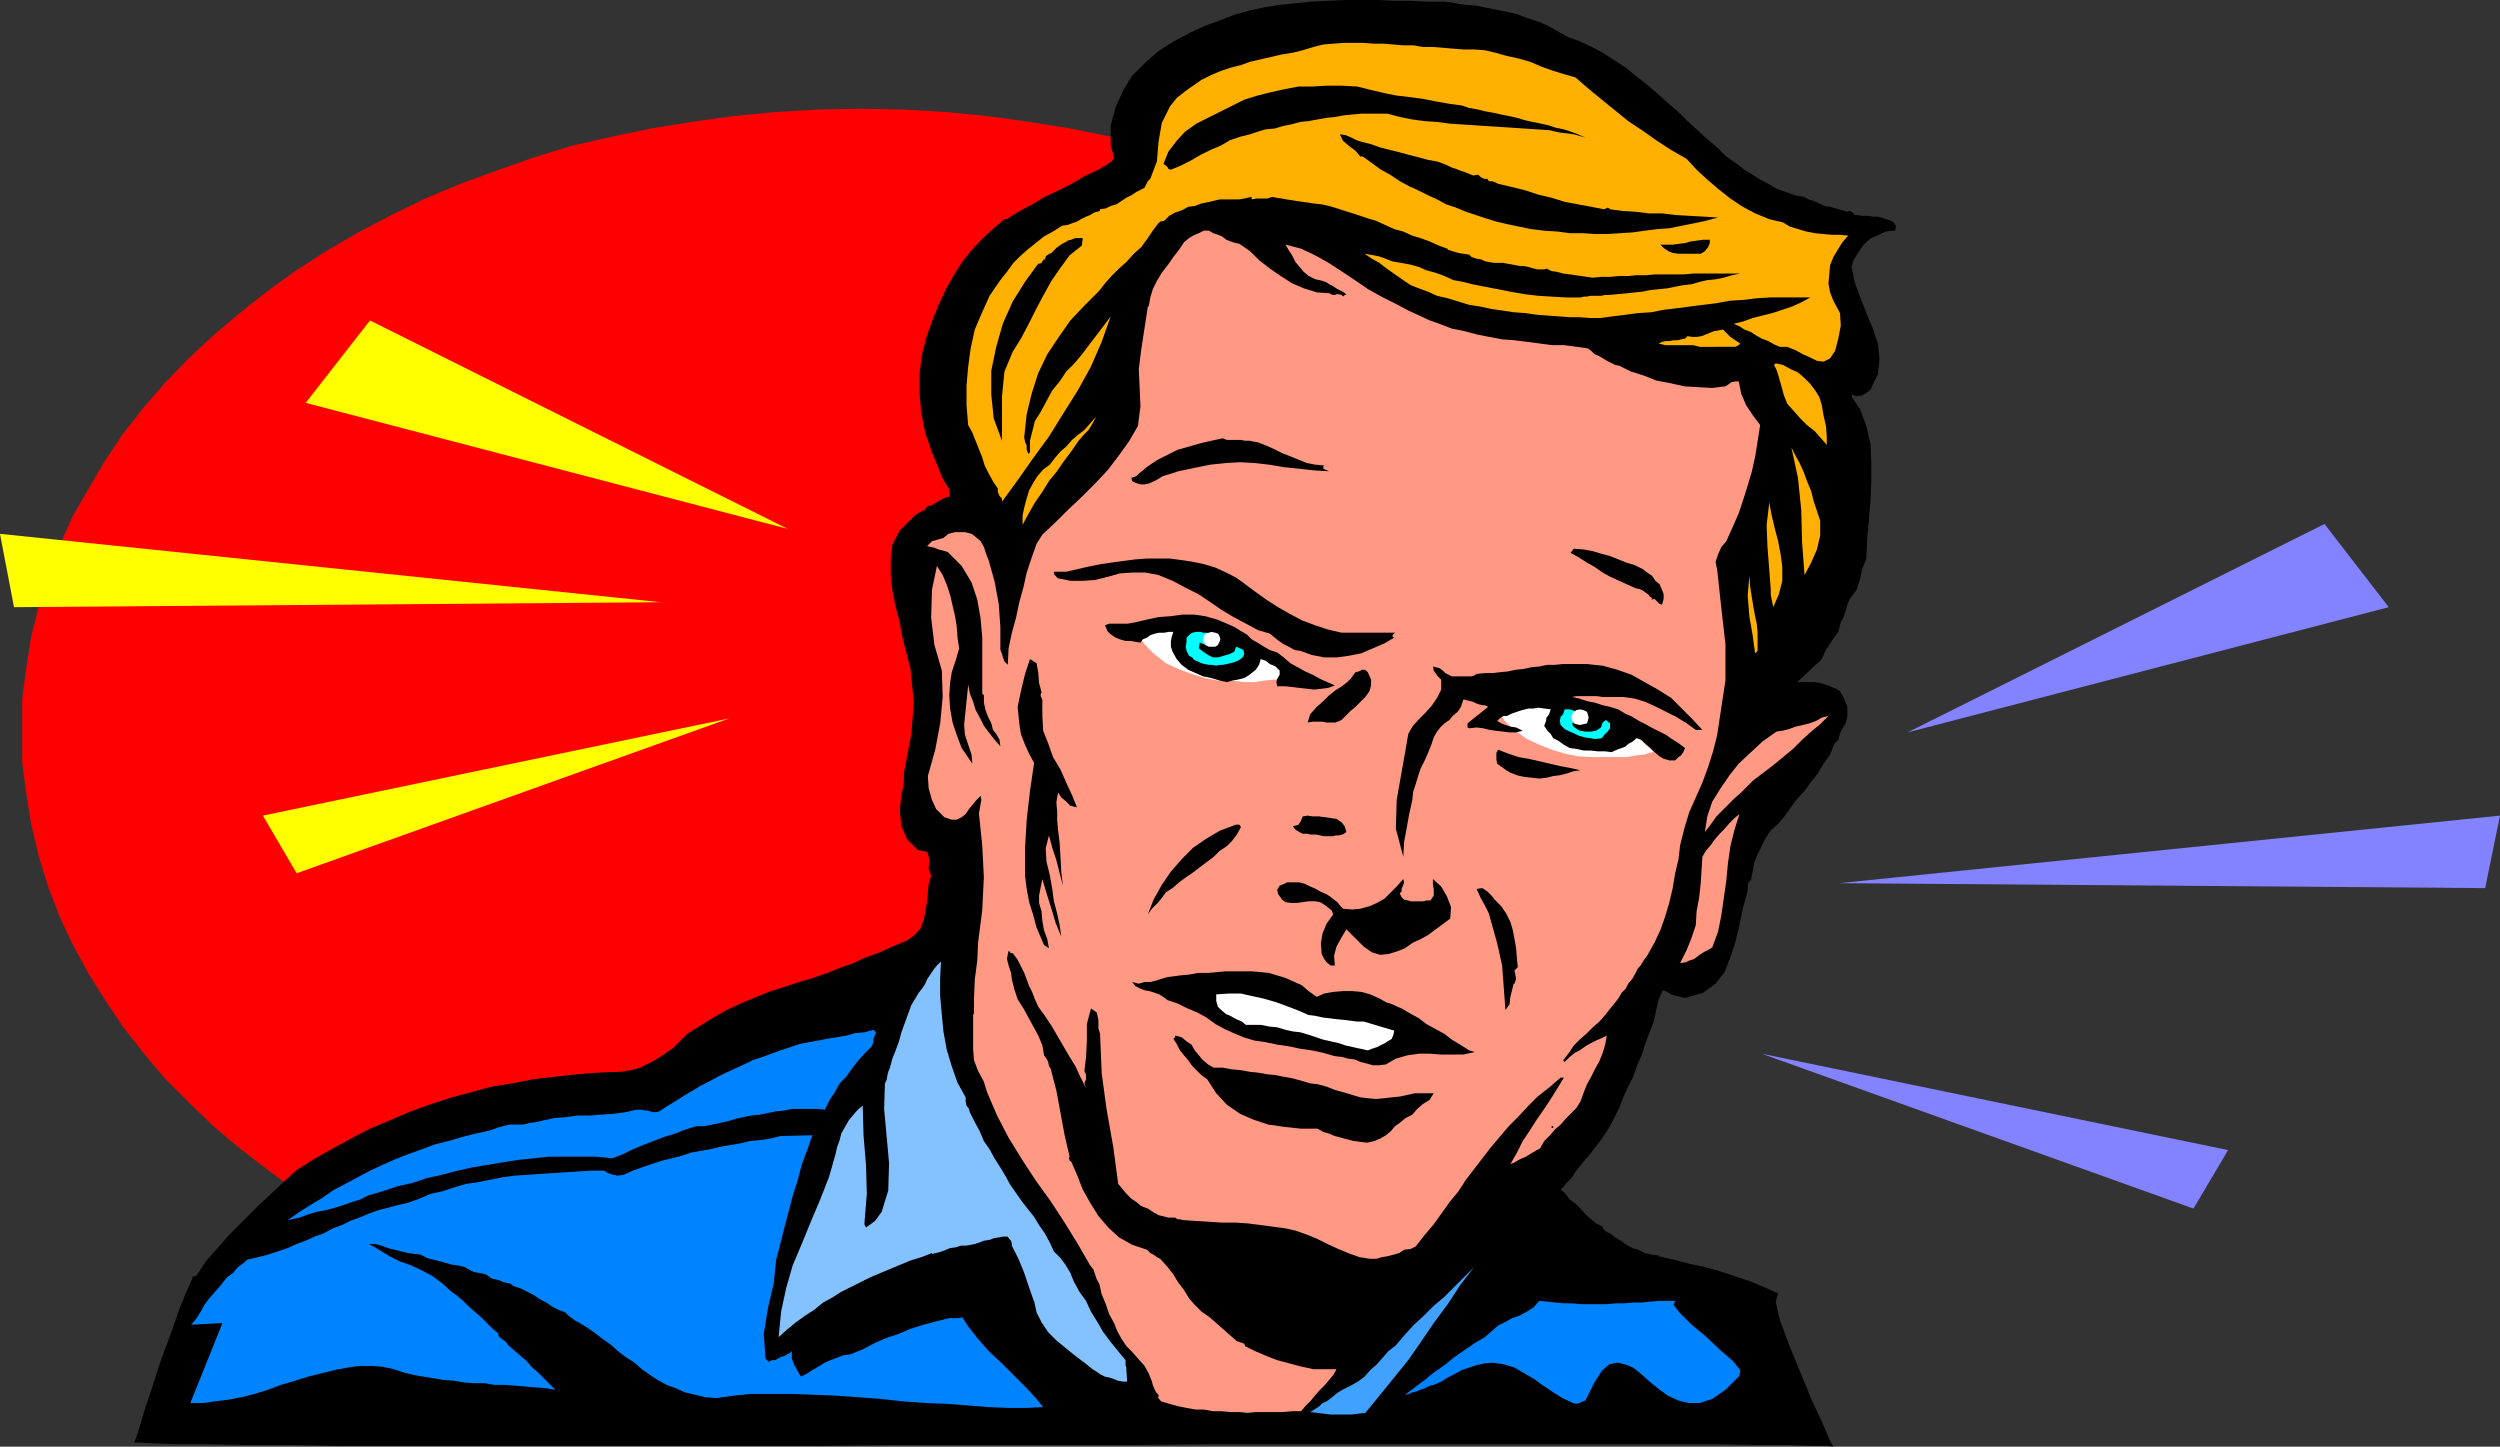 <?xml version="1.0" encoding="UTF-8" standalone="no"?>
<svg
   version="1.0"
   width="129.724mm"
   height="75.067mm"
   id="svg49"
   sodipodi:docname="Determined.wmf"
   xmlns:inkscape="http://www.inkscape.org/namespaces/inkscape"
   xmlns:sodipodi="http://sodipodi.sourceforge.net/DTD/sodipodi-0.dtd"
   xmlns="http://www.w3.org/2000/svg"
   xmlns:svg="http://www.w3.org/2000/svg">
  <rect width="100%" height="100%" fill="#333333" stroke="none"/>
  <sodipodi:namedview
     id="namedview49"
     pagecolor="#ffffff"
     bordercolor="#000000"
     borderopacity="0.25"
     inkscape:showpageshadow="2"
     inkscape:pageopacity="0.0"
     inkscape:pagecheckerboard="0"
     inkscape:deskcolor="#d1d1d1"
     inkscape:document-units="mm" />
  <defs
     id="defs1">
    <pattern
       id="WMFhbasepattern"
       patternUnits="userSpaceOnUse"
       width="6"
       height="6"
       x="0"
       y="0" />
  </defs>
  <path
     style="fill:#ff0000;fill-opacity:1;fill-rule:evenodd;stroke:none"
     d="m 168.71,265.139 8.565,-0.162 8.242,-0.323 8.242,-0.969 8.08,-0.969 8.08,-1.293 7.918,-1.616 7.595,-1.939 7.272,-2.262 7.434,-2.424 6.787,-2.747 6.949,-2.908 6.626,-3.231 6.464,-3.393 6.302,-3.555 5.979,-3.716 5.656,-4.201 5.494,-4.201 5.171,-4.362 4.848,-4.686 4.525,-4.686 4.202,-5.009 4.04,-5.17 3.717,-5.332 3.232,-5.17 2.909,-5.655 2.586,-5.493 2.262,-5.978 1.778,-5.817 1.454,-6.14 1.131,-5.978 0.646,-6.14 0.162,-6.301 -0.162,-6.301 -0.646,-6.14 -1.131,-6.14 -1.454,-5.817 -1.778,-6.14 -2.262,-5.655 -2.586,-5.817 -2.909,-5.332 -3.232,-5.493 -3.717,-5.332 -4.04,-5.17 -4.202,-4.847 -4.525,-4.847 -4.848,-4.524 -5.171,-4.362 -5.494,-4.362 -5.656,-4.039 -5.979,-3.878 -6.302,-3.555 -6.464,-3.393 -6.626,-3.231 -6.949,-2.908 -6.787,-2.585 -7.434,-2.585 -7.272,-2.262 -7.595,-1.777 -7.918,-1.616 -8.08,-1.293 -8.08,-1.131 -8.242,-0.808 -8.242,-0.485 -8.565,-0.162 -8.242,0.162 -8.403,0.485 -8.403,0.808 -8.08,1.131 -7.918,1.293 -7.757,1.616 -7.757,1.777 -7.434,2.262 -7.272,2.585 -7.11,2.585 -6.949,2.908 -6.626,3.231 -6.464,3.393 -6.141,3.555 -5.979,3.878 -5.656,4.039 -5.494,4.362 -5.171,4.362 -4.848,4.524 -4.686,4.847 -4.202,4.847 -4.04,5.17 -3.555,5.332 -3.232,5.493 -3.07,5.332 -2.586,5.817 -2.262,5.655 -1.778,6.14 -1.454,5.817 -0.97,6.14 -0.808,6.14 v 6.301 6.301 l 0.808,6.14 0.97,5.978 1.454,6.14 1.778,5.817 2.262,5.978 2.586,5.493 3.07,5.655 3.232,5.17 3.555,5.332 4.04,5.17 4.202,5.009 4.686,4.686 4.848,4.686 5.171,4.362 5.494,4.201 5.656,4.201 5.979,3.716 6.141,3.555 6.464,3.393 6.626,3.231 6.949,2.908 7.11,2.747 7.272,2.424 7.434,2.262 7.757,1.939 7.757,1.616 7.918,1.293 8.08,0.969 8.403,0.969 8.403,0.323 z"
     id="path1" />
  <path
     style="fill:#000000;fill-opacity:1;fill-rule:evenodd;stroke:none"
     d="m 369.094,45.725 -0.97,0.485 -1.131,0.485 -0.808,0.646 -0.808,0.808 -0.646,0.969 -0.646,0.969 -0.646,1.131 -0.323,1.131 0.646,3.07 1.131,3.07 1.131,2.908 1.293,3.07 0.97,2.908 0.323,2.908 -0.323,3.07 -1.454,3.07 -0.808,0.646 -0.808,0.485 -1.131,0.162 -0.97,-0.323 0.162,0.646 0.485,0.646 0.485,0.808 0.485,0.646 1.293,3.393 0.808,3.555 0.162,3.716 v 3.555 l -0.162,3.878 -0.323,3.878 -0.323,3.716 -0.162,3.716 -0.808,2.1 -0.485,2.1 -0.646,1.939 -1.293,1.777 -0.485,1.131 -0.323,1.131 -0.323,1.131 -0.646,1.131 -0.485,1.939 -1.293,1.777 -1.131,1.777 -0.97,1.939 -4.686,4.362 h 1.293 1.131 0.97 l 1.131,0.162 0.97,0.323 0.97,0.323 1.131,0.485 0.808,0.485 0.808,1.454 0.646,1.616 v 1.777 l -0.323,1.454 -0.646,0.969 -0.485,0.969 -0.323,1.293 -0.808,0.808 -0.808,2.1 -1.293,1.777 -1.131,1.939 -1.293,1.616 -1.293,1.777 -1.616,1.777 -1.293,1.777 -1.293,1.777 -1.131,1.293 -1.293,1.131 -0.97,1.454 -0.808,1.616 -0.808,1.616 -0.646,1.616 -0.323,1.777 -0.323,1.616 -0.485,0.485 -0.162,0.808 v 0.808 l -0.162,0.646 -0.808,2.908 -0.646,3.231 -0.808,3.393 -0.97,2.908 -1.131,2.908 -1.778,2.262 -2.424,1.777 -3.232,0.969 h -0.646 l -0.646,-0.162 -0.646,-0.162 -0.646,-0.162 -0.485,-0.162 -0.485,-0.323 -0.646,-0.323 -0.485,-0.162 -0.808,1.777 -0.485,2.1 -0.485,2.262 -0.808,2.1 -0.808,2.1 -0.646,2.1 -0.97,2.262 -0.808,2.262 -0.97,1.939 -0.97,2.1 -0.808,2.1 -0.97,1.939 -0.808,1.616 -0.97,1.454 -0.97,1.454 -1.131,1.454 -1.131,1.454 -1.131,1.293 -1.293,1.616 -0.97,1.454 -0.323,0.323 -0.646,0.646 -0.485,0.646 -0.646,0.646 0.97,0.808 0.808,1.131 1.131,0.808 0.97,0.969 0.97,1.131 1.131,0.969 0.97,0.808 1.293,0.646 0.162,0.485 0.323,0.323 0.485,0.323 0.485,0.162 0.97,0.808 1.131,0.646 1.131,0.808 1.131,0.646 1.131,0.323 1.293,0.646 1.454,0.323 1.293,0.162 v 0.162 l 2.909,0.646 3.07,0.808 3.07,0.646 2.909,0.808 2.909,0.969 2.909,0.969 2.747,1.131 2.909,1.293 -0.485,1.616 0.808,3.555 1.778,4.847 2.262,5.493 2.262,5.493 2.101,4.524 1.454,3.393 0.646,1.131 -1.293,-0.162 h -2.909 l -4.848,-0.162 h -6.302 l -7.595,-0.162 h -9.211 -10.019 -11.312 -12.282 -13.09 -13.736 -14.382 -14.706 l -15.19,0.162 H 207.333 191.657 176.305 l -15.514,0.162 H 145.601 131.057 116.675 102.939 90.011 77.891 66.741 l -9.858,-0.162 h -8.888 l -7.595,-0.162 h -5.979 l -4.363,-0.162 -2.909,-0.162 H 26.341 l 0.808,-2.262 1.131,-3.878 1.616,-4.847 1.778,-5.493 1.939,-5.17 1.616,-4.686 1.616,-3.878 0.97,-2.1 -0.162,-0.162 0.808,-0.162 1.939,-2.908 2.424,-2.747 2.424,-2.747 2.586,-2.585 2.424,-2.424 2.747,-2.585 2.424,-2.262 2.586,-2.424 3.555,-2.262 3.717,-2.1 3.555,-1.939 3.717,-1.939 3.878,-1.616 3.717,-1.616 4.04,-1.454 3.878,-1.293 4.202,-1.131 4.202,-1.131 4.04,-0.646 4.04,-0.808 4.363,-0.485 4.202,-0.485 4.202,-0.323 4.525,-0.162 1.939,-0.323 1.778,-0.485 1.616,-0.808 1.778,-0.969 1.454,-0.969 1.616,-1.131 1.293,-1.293 1.454,-1.454 2.586,-1.616 2.586,-1.616 2.586,-1.454 2.747,-1.293 2.747,-1.131 2.747,-1.131 3.07,-0.969 2.909,-0.969 2.747,-0.808 2.747,-0.969 2.424,-0.969 2.747,-0.969 2.424,-1.131 2.747,-0.969 2.424,-1.131 2.747,-1.131 1.616,-1.131 1.131,-1.293 0.646,-1.616 0.323,-1.777 0.323,-1.777 0.162,-1.777 0.162,-1.777 0.485,-1.616 -0.485,-1.454 0.162,-1.777 -0.485,-1.454 -1.778,-0.323 -2.101,-2.1 -1.131,-2.585 -0.323,-3.07 0.323,-3.231 0.323,-1.293 0.162,-1.454 v -1.454 l 0.323,-1.616 1.131,-5.978 0.485,-6.14 -0.646,-6.624 -1.616,-6.301 -0.485,-2.747 -0.808,-3.07 -0.646,-3.231 -0.323,-3.07 v -3.07 l 0.323,-2.908 1.454,-2.747 2.101,-2.1 0.97,-0.969 0.808,-0.485 0.97,-0.485 0.646,-0.808 h 0.646 l 0.485,-0.323 0.485,-0.323 0.646,-0.323 0.485,-0.323 0.485,-0.162 0.646,-0.323 h 0.485 l -0.162,-1.454 -0.808,-1.293 -0.646,-1.131 -0.485,-1.293 -1.454,-3.555 -1.293,-3.716 -0.808,-4.039 -0.323,-3.716 v -4.039 l 0.485,-3.716 0.97,-3.716 1.293,-3.555 1.131,-2.747 1.293,-2.747 1.454,-2.585 1.616,-2.585 1.778,-2.262 2.101,-2.262 2.262,-2.1 2.262,-1.939 h 0.485 l 2.262,-1.454 2.747,-1.454 2.424,-1.454 2.747,-1.293 2.586,-1.293 2.424,-1.454 2.747,-1.293 2.424,-1.454 0.646,-0.808 -0.162,-0.808 -0.323,-0.969 -0.162,-0.808 v -3.878 l 0.97,-3.555 1.454,-3.231 1.778,-2.908 2.424,-2.424 2.747,-2.424 3.07,-1.939 3.07,-1.616 2.747,-1.293 3.07,-1.131 2.909,-1.131 2.909,-0.808 2.909,-0.646 3.07,-0.485 3.232,-0.323 3.07,-0.323 3.232,-0.162 L 263.731,0 h 3.232 3.394 l 3.07,0.162 h 3.232 l 3.394,0.162 h 3.232 l 1.454,0.162 1.616,0.323 1.454,0.162 1.778,0.162 1.616,0.323 1.616,0.323 1.616,0.323 1.616,0.323 1.454,0.323 1.616,0.646 1.454,0.485 1.454,0.485 1.454,0.646 1.454,0.808 1.131,0.646 1.454,0.808 2.262,0.808 2.424,1.131 2.101,1.131 2.262,1.454 2.262,1.454 1.939,1.616 2.101,1.616 2.101,1.777 1.939,1.777 2.101,1.777 1.778,1.777 1.939,1.777 1.939,1.777 2.101,1.777 1.778,1.777 2.101,1.454 1.454,1.131 1.616,0.969 1.454,0.969 1.616,0.808 1.616,0.969 1.778,0.646 1.778,0.646 1.778,0.323 0.97,0.485 0.97,0.323 1.131,0.485 0.97,0.485 1.131,0.162 1.131,0.323 1.131,0.323 1.131,0.323 0.485,-0.162 0.485,0.323 0.485,0.485 h 0.485 l 0.97,0.162 h 1.131 l 0.97,0.162 h 0.97 l 1.131,0.323 0.97,0.323 0.808,0.323 0.646,0.808 -0.162,0.969 h -0.808 l -0.97,0.162 z"
     id="path2" />
  <path
     style="fill:#ffb000;fill-opacity:1;fill-rule:evenodd;stroke:none"
     d="m 359.56,58.974 1.293,2.424 0.162,2.424 -0.485,2.585 -0.646,2.424 -0.97,1.454 -1.293,0.646 -1.293,-0.162 -1.293,-0.646 -1.454,-0.646 -1.454,-0.808 -1.616,-0.646 h -1.454 l -1.131,-0.485 -1.131,-0.646 -1.293,-0.485 -1.131,-0.646 -0.97,-0.646 -1.293,-0.485 -0.97,-0.646 -1.131,-0.485 1.939,-0.485 1.778,-0.646 1.939,-0.485 1.939,-0.485 1.939,-0.646 1.939,-0.646 1.778,-0.808 1.778,-0.969 h -2.747 -2.586 -2.424 l -2.747,0.162 -2.586,0.323 -2.747,0.162 -2.586,0.485 -2.586,0.323 -2.586,0.323 -2.424,0.323 -2.747,0.323 -2.424,0.485 -2.586,0.162 -2.424,0.323 -2.586,0.323 -2.424,0.323 h -1.939 l -2.101,-0.162 h -1.939 l -2.101,-0.162 -2.262,-0.162 -2.101,-0.162 -2.262,-0.323 -2.262,-0.162 -2.101,-0.323 -2.262,-0.323 -2.262,-0.485 -2.101,-0.323 -2.101,-0.646 -2.101,-0.646 -2.101,-0.485 -1.778,-0.808 -1.778,-0.646 -1.616,-0.646 -1.454,-0.969 -1.616,-1.131 -1.616,-1.131 -1.454,-1.131 -1.454,-0.808 -1.454,-0.969 0.97,0.162 0.97,0.162 0.808,0.162 0.97,0.323 0.808,0.323 0.808,0.323 0.808,0.162 0.97,0.162 v 0 l 1.778,0.323 1.778,0.485 1.454,0.646 1.778,0.485 1.778,0.646 1.778,0.808 1.778,0.323 1.939,0.485 2.424,0.485 2.586,0.485 2.424,0.485 2.747,0.485 2.747,0.323 2.586,0.162 2.909,0.162 h 2.747 l 0.646,-0.162 h 0.646 l 0.646,-0.162 h 0.808 0.646 0.808 l 0.485,-0.162 h 0.808 l 1.778,-0.162 1.616,-0.162 1.616,-0.162 1.616,-0.162 1.616,-0.323 1.616,-0.162 1.616,-0.162 1.616,-0.323 1.616,-0.323 1.616,-0.162 1.616,-0.485 1.454,-0.323 1.616,-0.162 1.616,-0.323 1.616,-0.485 1.616,-0.323 h -1.778 -1.939 -1.778 -1.778 -1.939 l -1.778,0.162 h -1.939 -1.778 -1.939 l -1.778,0.162 h -1.939 l -1.616,0.162 h -1.778 l -1.778,0.162 h -1.616 l -1.778,0.162 -1.131,-0.162 -1.131,-0.162 -1.131,-0.162 -1.131,-0.162 -1.293,-0.162 -1.131,-0.323 -1.131,-0.162 -0.97,-0.485 -0.485,0.162 h -0.646 -0.646 l -0.646,-0.162 -0.646,-0.162 -0.485,-0.162 -0.808,-0.162 h -0.646 l -0.97,-0.162 -0.808,-0.162 -0.97,-0.162 -0.808,-0.162 h -0.97 -0.808 l -0.97,-0.162 -0.808,-0.162 -0.646,-0.323 -0.97,-0.162 -0.97,-0.323 -0.485,-0.485 -1.131,-0.162 -0.97,-0.162 -1.131,-0.323 -0.97,-0.323 v -0.162 l -1.778,-0.646 -1.778,-0.808 -1.778,-0.646 -1.616,-0.485 -1.778,-0.808 -1.778,-0.485 -1.778,-0.808 -1.778,-0.808 -1.616,-0.485 -1.454,-0.485 -1.454,-0.485 -1.616,-0.485 -1.454,-0.485 -1.616,-0.485 -1.454,-0.323 -1.616,-0.162 -0.97,-0.162 -1.131,-0.162 -1.131,-0.162 -0.97,-0.162 -1.131,-0.162 -0.808,-0.162 -1.131,-0.162 -0.808,-0.162 -0.97,0.323 h -0.97 -1.131 l -0.97,0.162 v -0.162 -0.162 -0.162 0 l -0.808,0.162 -0.646,0.162 -0.97,0.162 h -0.808 -0.97 -0.808 -1.131 l -0.808,0.162 -1.293,0.323 -1.616,0.323 -1.293,0.485 -1.293,0.162 -1.131,0.646 -1.454,0.485 -1.131,0.646 -0.97,0.969 -0.808,0.162 -0.485,0.485 -0.485,0.646 -0.485,0.646 -0.97,1.454 -1.293,1.777 -1.454,1.293 -1.454,1.616 -1.454,1.293 -1.454,1.454 -1.293,1.454 -1.131,1.454 -2.909,2.908 -2.747,2.908 -2.262,3.231 -2.262,3.393 -1.778,3.716 -1.293,4.039 -0.97,4.039 -0.485,4.524 0.162,0.808 0.323,0.808 v 0.808 l 0.323,0.808 0.323,-0.323 v -2.262 l 0.485,-1.939 0.485,-1.939 1.131,-1.777 1.131,-2.1 1.131,-2.1 1.454,-1.777 1.293,-1.939 1.616,-1.616 1.616,-1.939 1.454,-1.939 1.616,-2.1 2.424,-3.231 -1.778,5.009 -2.101,4.847 -2.586,4.686 -2.747,4.362 -2.909,4.686 -3.07,4.201 -3.07,4.362 -3.07,4.201 v -0.646 l -0.485,-0.485 -0.323,-0.808 V 95.812 l -0.97,-1.454 -0.808,-1.454 -0.808,-1.616 -0.485,-1.616 -0.646,-1.616 -0.646,-1.616 -0.646,-1.616 -0.808,-1.454 -0.323,-3.878 v -3.878 l 0.323,-3.716 0.485,-3.555 0.808,-3.716 1.454,-3.393 1.454,-3.231 2.101,-3.07 1.293,-1.616 1.293,-1.777 1.293,-1.293 1.454,-1.293 1.616,-1.293 1.616,-1.293 1.778,-0.969 1.778,-1.131 1.131,-0.162 0.808,-0.323 0.97,-0.323 0.808,-0.485 0.97,-0.485 0.808,-0.323 0.808,-0.485 1.131,-0.323 V 41.039 l 1.131,-0.162 0.97,-0.485 1.131,-0.323 0.97,-0.646 0.97,-0.646 0.97,-0.485 0.97,-0.646 0.97,-0.485 0.646,-0.323 0.323,-0.646 0.323,-0.646 0.485,-0.485 1.293,-3.393 0.323,-3.878 0.646,-3.716 1.616,-3.231 1.293,-1.616 1.616,-1.293 1.616,-1.131 1.616,-1.131 1.939,-0.969 1.939,-0.808 1.939,-0.646 1.939,-0.485 1.778,-0.646 2.101,-0.485 2.101,-0.485 2.101,-0.485 2.101,-0.323 1.939,-0.485 2.101,-0.646 1.939,-0.485 1.939,-0.162 2.101,-0.162 h 1.778 1.939 l 2.101,0.162 h 1.939 l 1.939,0.162 1.939,0.162 h 1.939 l 1.939,0.323 h 1.939 l 1.939,0.162 1.939,0.162 2.101,0.162 h 2.101 l 2.101,0.162 2.101,0.485 2.262,0.646 2.262,0.485 2.262,0.646 2.262,0.969 2.262,0.808 2.101,0.646 2.262,0.646 2.424,2.1 2.747,2.262 2.586,2.1 2.586,2.1 2.909,1.939 2.747,1.939 2.747,1.777 3.07,1.777 1.939,2.1 2.101,1.939 2.262,1.939 2.262,1.777 2.424,1.616 2.424,1.293 2.747,1.131 2.747,0.646 1.293,0.808 1.616,0.485 1.616,0.485 1.616,0.323 1.616,0.162 1.778,0.162 h 1.616 l 1.616,0.162 -1.131,1.293 -0.808,1.293 -0.97,1.616 -0.646,1.616 -0.162,1.777 -0.162,1.777 0.323,1.777 z"
     id="path3" />
  <path
     style="fill:#ff9983;fill-opacity:1;fill-rule:evenodd;stroke:none"
     d="m 343.884,153.008 -1.293,1.293 -1.131,1.131 -1.293,1.131 -1.293,1.293 -1.131,1.131 -1.131,1.131 -1.131,1.616 -1.131,1.454 0.485,-3.07 0.97,-2.908 1.616,-2.585 1.778,-2.585 1.778,-2.262 2.424,-2.262 2.262,-2.1 2.747,-1.939 1.131,-0.162 1.293,-0.323 1.293,-0.485 1.454,-0.323 1.293,-0.323 1.293,-0.485 1.131,-0.646 1.293,-0.323 -1.616,1.616 -1.778,1.454 -1.778,1.616 -1.778,1.777 -1.939,1.616 -1.778,1.454 -2.101,1.616 z"
     id="path4" />
  <path
     style="fill:#ffb000;fill-opacity:1;fill-rule:evenodd;stroke:none"
     d="m 358.267,87.249 -1.131,-1.293 -1.293,-1.454 -1.454,-1.131 -1.293,-1.293 -1.293,-1.454 -1.293,-1.454 -0.646,-1.616 -0.485,-1.777 -0.323,-1.131 -0.323,-1.131 -0.323,-0.969 -0.485,-0.969 0.323,-0.323 1.454,0.323 1.454,0.808 1.454,0.646 1.293,1.131 1.131,1.131 0.97,1.293 0.808,1.293 0.485,1.616 0.323,1.939 0.485,2.1 0.162,2.1 z"
     id="path5" />
  <path
     style="fill:#ffb000;fill-opacity:1;fill-rule:evenodd;stroke:none"
     d="m 353.904,112.777 -0.485,-6.463 -0.162,-6.301 -0.646,-6.301 -1.293,-5.978 0.808,1.616 0.808,1.454 0.808,1.777 0.646,1.777 0.808,1.939 0.485,1.939 0.646,1.939 0.646,1.939 v 2.908 l -0.646,2.747 -1.131,2.585 z"
     id="path6" />
  <path
     style="fill:#ffb000;fill-opacity:1;fill-rule:evenodd;stroke:none"
     d="m 347.763,119.078 -0.162,-0.808 -0.162,-0.808 -0.162,-0.808 v -0.808 -0.162 0 l -0.323,-4.362 -0.323,-4.039 -0.162,-4.362 0.485,-4.039 v -0.485 l 0.485,2.585 0.646,2.747 0.646,2.424 0.485,2.585 0.323,2.424 v 2.747 l -0.646,2.585 z"
     id="path7" />
  <path
     style="fill:#ffb000;fill-opacity:1;fill-rule:evenodd;stroke:none"
     d="m 344.208,128.126 -0.485,-3.555 -0.646,-3.716 -0.323,-4.039 0.323,-3.878 0.162,2.1 0.323,2.1 0.323,1.939 0.323,1.777 0.323,1.454 0.162,1.777 v 1.777 1.777 z"
     id="path8" />
  <path
     style="fill:#ff9983;fill-opacity:1;fill-rule:evenodd;stroke:none"
     d="m 338.552,106.153 -0.97,1.131 -0.646,1.454 -0.485,1.454 0.323,1.616 0.808,7.432 0.808,7.109 v 7.109 l -1.131,7.432 -0.485,3.231 -0.808,3.231 -0.97,3.07 -1.131,3.07 -1.293,2.908 -1.293,2.908 -0.97,3.231 -0.808,3.231 -0.323,2.747 -0.646,2.747 -0.485,2.908 -0.646,2.747 -0.808,2.747 -0.97,2.747 -1.131,2.424 -1.454,2.585 -0.485,0.646 -0.323,0.485 -0.485,0.808 -0.485,0.485 -0.485,0.969 -0.646,1.131 -0.808,0.969 -0.485,0.969 -0.808,0.808 -0.646,1.131 -0.646,0.808 -0.646,0.808 -1.293,1.616 -1.131,1.293 -1.293,1.131 -1.131,1.131 -1.454,1.293 -1.131,1.131 -0.97,1.454 -1.131,1.454 0.323,0.323 0.97,-0.969 0.97,-0.808 0.97,-0.485 1.131,-0.808 1.131,-0.646 0.97,-0.485 1.131,-0.485 0.97,-0.485 -0.323,1.777 -0.485,1.616 -0.646,1.616 -0.808,1.454 -0.808,1.616 -0.808,1.454 -0.646,1.616 -0.646,1.777 -0.808,1.293 -1.131,1.131 -0.97,0.969 -0.97,1.131 -1.131,0.969 -0.97,1.131 -1.131,1.131 -0.808,1.454 -0.646,0.323 -0.808,0.485 -0.808,0.485 -0.485,0.323 -0.808,0.323 -0.646,0.323 -0.808,0.485 -0.808,0.323 1.293,-2.262 1.131,-2.262 1.293,-1.939 1.454,-2.262 1.454,-2.1 1.293,-1.939 1.293,-2.1 1.293,-2.1 h -0.646 l -2.262,1.939 -2.262,1.777 -1.939,1.939 -1.939,2.1 -1.778,1.777 -1.778,2.1 -1.778,2.1 -1.616,2.1 -1.616,2.1 -1.616,2.1 -1.454,2.262 -1.616,1.939 -1.616,2.262 -1.616,2.262 -1.778,2.1 -1.778,2.262 -0.97,0.485 -1.293,0.162 -0.97,0.646 -1.131,0.323 -1.293,0.323 -0.97,0.162 -1.131,0.323 h -1.131 l -2.101,-0.323 -2.262,-0.808 -1.939,-0.808 -2.101,-0.969 -1.939,-0.969 -1.939,-0.808 -2.262,-0.808 -2.101,-0.485 -2.424,-0.323 -2.424,-0.323 -2.586,-0.323 -2.424,-0.162 h -2.747 l -2.424,-0.162 -2.586,-0.162 -2.424,-0.162 -0.646,-0.162 h -0.485 l -0.485,-0.323 h -0.646 -0.646 l -0.646,-0.162 -0.646,-0.162 -0.646,-0.162 -1.131,-0.646 -0.97,-0.646 -1.293,-0.485 -0.97,-0.808 -0.97,-0.646 -0.97,-0.969 -0.808,-0.969 -0.808,-0.969 -0.97,-7.271 -1.293,-7.271 -0.97,-7.109 -0.323,-7.755 -0.323,-1.131 v -1.616 l -0.323,-1.454 -1.131,-0.808 -0.808,3.07 v 3.231 l -0.162,3.231 -0.323,2.747 0.323,0.808 v 0.808 l -0.323,0.808 0.323,0.969 -1.131,-2.262 -0.97,-2.1 -1.293,-2.1 -1.131,-1.939 -1.131,-1.939 -1.131,-1.939 -1.293,-1.939 -1.293,-1.777 -0.646,-1.454 -0.485,-1.293 -0.646,-1.293 -0.485,-1.293 -0.485,-1.293 -0.646,-1.293 -0.646,-1.293 -0.97,-1.293 h -0.485 v -0.162 -0.162 h -0.162 -0.162 v -0.323 l -0.323,1.777 0.323,1.293 0.485,1.454 0.162,1.293 0.485,1.939 0.646,1.939 1.131,1.777 0.97,1.777 0.97,1.777 0.97,1.777 0.808,1.939 0.323,1.939 0.485,0.646 0.323,0.646 0.162,0.808 0.323,0.485 1.131,4.362 0.808,4.362 0.808,4.362 0.97,4.201 -0.162,0.323 v 0 l 0.162,0.323 v 0.162 l 0.323,0.162 1.131,2.585 1.131,2.908 1.454,2.585 1.616,2.585 1.939,2.262 2.101,1.939 2.586,1.454 2.909,0.969 0.646,0.646 0.646,0.323 0.646,0.485 0.646,0.323 1.454,1.616 1.131,1.454 0.97,1.616 1.131,1.454 0.97,1.616 1.131,1.293 1.293,1.293 1.616,1.131 5.333,4.686 0.485,0.162 0.485,0.162 0.485,0.162 0.162,0.485 1.939,0.969 2.262,0.969 2.101,0.808 2.424,0.646 2.424,0.646 2.262,0.485 h 2.424 2.101 l -0.646,1.131 -0.808,0.969 -0.808,0.969 -1.131,1.131 -0.97,1.131 -0.808,0.969 -0.97,0.969 -0.808,0.969 h -1.778 l -1.778,0.162 h -1.778 -1.778 -1.778 l -1.616,0.162 -1.616,-0.162 h -1.778 l -1.778,-0.162 h -1.616 l -1.778,-0.323 h -1.616 l -1.778,-0.323 -1.616,-0.323 -1.778,-0.485 -1.616,-0.485 -0.646,-0.808 h 0.162 v -0.162 -0.162 -0.162 l -0.485,-0.485 -0.323,-0.646 -0.323,-0.808 -0.162,-0.646 -0.646,-1.616 -0.808,-1.454 -1.293,-1.454 -1.131,-1.293 -1.131,-1.131 -0.97,-1.454 -0.808,-1.454 -0.646,-1.616 -0.97,-1.777 -0.646,-1.939 -0.808,-1.939 -0.485,-2.1 -0.485,-0.808 -0.323,-0.969 -0.323,-0.969 -0.646,-0.808 -2.424,-4.201 -2.586,-4.201 -2.747,-4.201 -2.909,-4.039 -2.747,-4.201 -2.586,-4.201 -2.262,-4.362 -1.939,-4.524 -0.646,-2.1 -1.131,-2.1 -0.808,-2.1 -0.162,-2.1 v -6.948 h 0.162 v -3.07 l 0.162,-3.716 0.485,-3.716 0.162,-3.555 0.808,-6.301 0.323,-6.463 -0.323,-6.301 -0.646,-6.301 0.162,-0.808 0.162,-0.969 0.162,-0.808 -0.162,-0.808 -0.808,0.808 -0.646,0.808 -0.808,0.969 -0.646,0.969 -0.808,0.646 -0.97,0.485 h -0.97 l -1.454,-0.485 -1.616,-1.616 -0.808,-1.777 -0.646,-2.262 -0.162,-2.424 1.454,-5.17 0.97,-5.17 0.485,-5.17 -0.162,-5.17 -1.454,-5.009 -0.646,-5.332 0.162,-5.493 0.97,-4.686 1.131,1.777 0.808,1.939 0.646,1.939 0.485,2.1 0.485,2.1 0.323,1.939 0.162,2.262 0.323,2.1 -0.646,2.262 -0.808,2.424 -0.323,2.1 -0.162,2.424 0.162,2.585 0.485,2.747 0.808,2.424 0.97,2.585 2.101,3.07 -0.162,-1.777 -0.646,-1.939 -0.646,-1.939 -0.162,-1.939 0.808,-7.917 0.323,1.777 0.646,1.616 0.485,1.616 0.808,1.454 0.808,1.616 0.97,1.293 1.131,1.454 1.131,1.293 -0.162,-1.293 -0.646,-1.131 -0.646,-0.808 -0.323,-1.293 -0.646,-1.293 -0.485,-1.293 -0.323,-1.454 v -1.454 l -0.323,-0.323 v -3.555 -3.555 -3.878 l -0.323,-3.716 -0.646,-3.716 -1.131,-3.393 -1.939,-3.231 -2.747,-2.747 -1.131,-0.323 -0.646,-0.162 -0.808,-0.323 -0.646,-0.162 -0.808,-0.162 0.97,-0.969 1.131,-0.323 1.131,-0.323 0.97,-0.808 0.646,-0.162 0.646,-0.162 h 0.485 0.808 0.646 l 0.646,0.162 0.646,0.162 0.646,0.485 1.131,0.969 0.646,1.131 0.485,1.454 0.485,1.293 1.131,4.039 0.808,4.362 0.323,4.524 v 4.524 l 0.323,0.808 0.162,0.646 0.323,0.808 0.646,0.646 0.162,-3.231 0.646,-3.07 0.808,-2.908 0.646,-3.07 0.808,-2.908 0.646,-2.908 0.97,-2.908 0.97,-2.747 1.131,-1.777 2.586,-2.424 2.586,-2.585 2.586,-2.424 2.586,-2.585 2.424,-2.585 2.101,-2.747 2.101,-2.908 1.778,-3.07 0.485,-3.878 -0.162,-3.555 -0.162,-3.716 0.485,-3.878 1.293,-8.402 h 0.162 l 0.323,-1.777 0.485,-1.616 0.808,-1.616 0.97,-1.616 1.131,-1.454 1.131,-1.616 1.131,-1.454 0.97,-1.454 0.97,-0.808 0.808,-0.485 1.131,-0.485 0.97,-0.485 h 0.97 l 0.808,0.485 0.97,0.323 0.808,0.323 0.808,0.646 0.808,0.323 0.97,0.323 0.808,0.162 2.101,1.454 1.778,1.777 2.101,1.616 2.101,1.454 2.262,1.454 2.262,0.969 2.586,0.808 2.424,0.162 0.646,0.323 h 0.485 l 0.485,-0.162 0.808,0.162 0.323,0.323 0.162,-0.162 0.162,-0.162 h 0.323 l -0.485,-0.485 -0.646,-0.323 -0.646,-0.323 -0.485,-0.323 -0.485,-0.323 -0.646,-0.323 -0.485,-0.323 -0.808,-0.323 -1.454,-0.323 -1.293,-0.646 -0.97,-0.808 -0.808,-0.969 -0.808,-0.969 -0.646,-1.293 -0.646,-0.969 -0.646,-1.131 3.07,0.808 2.747,1.293 2.586,1.454 2.747,1.777 2.424,1.616 2.586,1.777 2.909,1.616 2.909,1.454 2.101,1.131 2.101,0.969 2.101,0.969 2.262,0.808 2.101,0.808 2.424,0.485 2.424,0.646 2.424,0.485 2.586,0.485 2.262,0.162 2.586,0.323 2.424,0.323 2.424,0.323 h 2.424 l 2.424,0.323 2.262,0.323 0.646,0.485 0.646,0.646 0.808,0.323 0.808,0.485 0.808,0.485 0.646,0.323 0.97,0.485 0.808,0.162 2.262,1.131 2.586,0.808 2.424,0.969 2.586,0.485 2.909,0.646 2.586,0.162 2.909,0.162 2.586,-0.323 0.485,-0.323 0.646,-0.485 0.808,-0.162 h 0.646 l 0.485,2.424 0.97,2.262 1.293,1.939 1.454,1.939 -0.485,3.07 -0.485,3.07 -0.646,2.908 -0.808,2.747 -0.808,2.585 -0.97,2.908 -1.131,2.585 z"
     id="path9" />
  <path
     style="fill:#ff9983;fill-opacity:1;fill-rule:evenodd;stroke:none"
     d="m 335.804,185.807 -0.808,0.485 -0.646,0.323 -0.808,0.485 -0.646,0.485 -0.646,0.485 -0.97,0.323 -0.646,0.323 -1.131,0.162 1.293,-2.585 0.97,-2.424 0.808,-2.424 0.162,-2.747 0.485,-2.585 0.323,-2.908 0.162,-2.585 0.162,-2.585 0.646,-1.131 0.97,-1.131 0.808,-1.131 0.97,-1.131 0.97,-0.969 0.97,-1.131 0.97,-0.969 0.97,-0.808 -0.97,3.07 -0.808,3.231 -0.485,3.393 -0.323,3.393 -0.485,3.393 -0.485,3.393 -0.646,3.231 z"
     id="path10" />
  <path
     style="fill:#ffb000;fill-opacity:1;fill-rule:evenodd;stroke:none"
     d="m 336.128,68.022 h -1.293 -1.454 l -1.293,-0.323 h -1.293 -1.616 -1.293 -1.293 l -1.293,-0.323 0.646,-0.323 0.646,-0.162 h 0.808 l 0.808,-0.162 h 0.808 l 0.646,-0.162 0.808,-0.162 0.485,-0.485 0.97,0.162 h 0.808 l 0.97,-0.162 0.808,-0.323 0.808,-0.323 0.808,-0.323 0.97,-0.162 0.808,-0.162 0.646,0.646 0.808,0.808 0.97,0.646 0.97,0.646 -0.323,0.323 -0.646,0.323 h -0.808 -0.646 -0.808 -0.646 -0.646 z"
     id="path11" />
  <path
     style="fill:#000000;fill-opacity:1;fill-rule:evenodd;stroke:none"
     d="m 297.828,44.432 -2.262,-0.485 -2.101,-0.485 -2.101,-0.646 -1.939,-0.646 -1.939,-0.646 -1.939,-0.808 -1.939,-0.646 -1.778,-0.969 -1.778,-0.808 -1.939,-0.969 -1.778,-0.808 -1.778,-0.969 -1.939,-1.293 -1.778,-0.969 -1.778,-1.293 -1.778,-1.293 h -0.485 l -0.97,-1.131 -1.293,-0.969 -1.131,-0.969 -0.646,-1.293 1.131,0.162 1.131,0.485 0.97,0.485 0.97,0.323 1.939,0.485 1.778,0.646 1.939,0.485 1.939,0.485 1.778,0.485 1.939,0.485 1.778,0.485 1.778,0.323 0.97,0.323 0.808,0.323 0.97,0.485 0.97,0.323 0.808,0.323 0.97,0.323 0.808,0.323 0.808,0.323 0.97,-0.162 0.485,0.485 0.646,0.323 h 0.646 l 0.323,0.485 h 0.646 l 0.485,0.162 0.646,0.323 2.747,0.646 2.586,0.646 2.424,0.808 2.747,0.646 2.586,0.808 2.586,0.485 2.586,0.485 2.586,0.485 0.323,-0.162 0.323,-0.162 0.323,0.162 0.162,0.162 2.424,0.323 2.586,0.162 2.586,0.323 h 2.586 l 2.747,0.323 2.747,0.162 2.909,0.162 2.586,0.162 -2.424,0.646 -2.262,0.485 -2.424,0.485 -2.424,0.485 -2.262,0.162 -2.586,0.323 -2.262,0.323 -2.424,0.162 -2.586,0.162 h -2.586 l -2.262,-0.162 h -2.586 l -2.424,-0.323 -2.586,-0.162 -2.586,-0.323 z"
     id="path12" />
  <path
     style="fill:#000000;fill-opacity:1;fill-rule:evenodd;stroke:none"
     d="m 333.542,49.764 h -0.97 -1.131 -1.131 -1.131 l -1.131,-0.162 -0.808,-0.323 -0.97,-0.646 -0.646,-0.646 h 1.131 1.293 l 1.131,-0.162 1.293,-0.162 1.131,-0.323 1.293,-0.162 1.131,-0.162 h 1.293 v 0.646 l -0.323,0.808 -0.646,0.808 z"
     id="path13" />
  <path
     style="fill:#0083ff;fill-opacity:1;fill-rule:evenodd;stroke:none"
     d="m 341.137,269.824 -2.747,2.747 -2.586,1.777 -2.424,0.808 h -2.262 l -1.939,-0.485 -2.101,-0.969 -1.778,-1.293 -1.778,-1.454 -1.616,-1.454 -1.616,-1.293 -1.616,-0.646 -1.454,-0.323 -1.616,0.323 -1.454,1.293 -1.454,2.262 -1.778,3.555 -0.485,0.162 -0.646,0.323 -0.646,0.162 -0.646,-0.162 -2.101,-0.969 -1.778,-1.131 -1.939,-1.293 -1.778,-1.293 -1.939,-1.131 -1.939,-1.131 -2.101,-0.646 -2.262,-0.323 -1.616,0.162 -1.454,0.323 -1.454,0.485 -1.454,0.485 -1.454,0.808 -1.293,0.646 -1.293,0.808 -1.454,0.646 -0.808,0.162 -0.646,0.323 -0.646,0.323 -0.646,0.162 -0.646,0.323 -0.808,0.162 -0.646,0.323 -0.808,0.162 1.939,-1.454 1.939,-1.454 1.778,-1.454 2.101,-1.454 1.778,-1.454 2.101,-1.454 2.101,-1.454 1.939,-1.131 1.293,-1.131 1.293,-1.131 1.293,-0.646 1.454,-0.808 1.454,-0.485 1.454,-0.808 1.293,-0.808 1.131,-1.293 1.616,0.162 1.616,0.162 1.616,0.162 h 1.616 l 1.778,0.162 h 1.616 1.778 1.616 l 1.778,-0.162 h 1.616 l 1.778,-0.162 h 1.616 l 1.616,-0.162 1.778,-0.162 h 1.616 1.616 l -0.323,0.808 1.293,1.616 2.262,2.262 2.747,2.262 2.909,2.747 2.424,2.1 1.454,1.777 z"
     id="path14" />
  <path
     style="fill:#000000;fill-opacity:1;fill-rule:evenodd;stroke:none"
     d="m 325.947,118.594 -0.485,-0.162 -0.485,-0.485 -0.485,-0.485 -0.646,0.162 0.162,-0.162 -0.162,-0.323 -0.323,-0.162 -0.162,-0.323 -0.485,-0.323 -0.646,-0.485 -0.646,-0.323 -0.808,-0.162 -1.454,-0.646 -1.778,-0.808 -1.778,-0.808 -1.454,-0.808 -1.616,-1.131 -1.454,-0.808 -1.778,-1.131 -1.454,-0.808 0.646,-0.808 1.939,0.162 1.778,0.323 1.616,0.485 1.778,0.485 1.616,0.646 1.616,0.646 1.616,0.485 1.616,0.808 0.808,0.646 0.97,0.646 0.646,0.969 0.808,0.646 0.485,1.131 0.323,0.808 v 0.969 z"
     id="path15" />
  <path
     style="fill:#000000;fill-opacity:1;fill-rule:evenodd;stroke:none"
     d="m 298.96,152.362 -0.808,-0.162 -0.646,-0.162 -0.808,-0.323 -0.485,-0.162 -0.808,-0.485 -0.646,-0.485 -0.485,-0.323 -0.646,-0.485 -0.162,-0.808 v -0.646 -0.646 l 0.323,-0.646 2.101,0.808 1.939,0.646 1.939,0.323 2.101,0.485 2.101,0.485 2.101,0.485 1.778,0.323 2.101,0.485 -1.293,0.162 -1.454,0.485 -1.293,0.323 -1.293,0.162 -1.293,0.323 -1.454,0.162 -1.454,-0.162 z"
     id="path16" />
  <path
     style="fill:#000000;fill-opacity:1;fill-rule:evenodd;stroke:none"
     d="m 272.134,22.297 h -1.778 -1.778 -1.616 l -1.778,0.162 -1.616,0.162 -1.778,0.323 -1.616,0.162 -1.778,0.323 -1.778,0.323 -1.616,0.162 -1.778,0.485 -1.616,0.323 -1.616,0.485 -1.778,0.162 -1.616,0.485 -1.454,0.485 -1.939,0.485 -1.939,0.646 -1.939,1.131 -1.939,0.808 -1.939,0.969 -1.939,1.131 -1.939,0.969 -1.939,0.808 -0.485,-0.162 -0.162,-0.323 -0.323,-0.323 -0.485,-0.323 0.97,-2.424 1.616,-2.1 1.616,-1.777 2.262,-1.616 2.262,-1.131 2.262,-1.131 2.586,-1.293 2.262,-1.131 2.586,-0.808 2.586,-0.646 2.909,-0.646 2.586,-0.485 h 2.747 l 2.747,-0.162 h 2.909 l 3.07,0.162 2.586,0.646 2.747,0.646 2.424,0.485 2.747,0.323 2.424,0.323 2.424,0.485 2.747,0.485 2.424,0.323 1.454,0.485 1.778,0.323 1.293,0.323 1.778,0.323 1.454,0.323 1.616,0.323 1.454,0.323 1.616,0.485 1.454,0.323 1.616,0.323 1.454,0.323 1.454,0.485 1.616,0.323 1.454,0.485 1.293,0.485 1.454,0.646 -2.262,-0.646 -2.586,-0.323 -2.262,-0.485 -2.424,-0.162 -2.424,-0.162 -2.424,-0.162 -2.424,-0.162 -2.586,-0.162 -2.424,-0.162 -2.424,-0.162 -2.424,-0.162 -2.424,-0.323 -2.424,-0.162 -2.424,-0.323 -2.424,-0.485 z"
     id="path17" />
  <path
     style="fill:#000000;fill-opacity:1;fill-rule:evenodd;stroke:none"
     d="m 304.292,221.191 v -0.323 h 0.646 -0.323 v 0.162 0.162 z"
     id="path18" />
  <path
     style="fill:#000000;fill-opacity:1;fill-rule:evenodd;stroke:none"
     d="m 297.02,192.916 h -0.162 l -0.323,1.293 -0.323,1.293 -0.162,1.454 -0.808,1.131 -0.323,-4.362 -0.323,-4.362 -0.97,-4.362 -1.131,-4.039 -0.485,-1.777 -0.808,-1.616 -0.808,-1.454 -0.808,-1.777 1.131,-0.162 0.97,0.646 0.808,0.808 0.646,0.808 1.293,1.293 0.97,1.454 0.808,1.616 0.485,1.616 0.323,1.777 0.323,1.777 0.162,2.1 0.162,1.616 -0.646,0.646 0.162,0.808 0.162,0.808 z"
     id="path19" />
  <path
     style="fill:#40a1ff;fill-opacity:1;fill-rule:evenodd;stroke:none"
     d="m 267.771,277.095 -1.454,0.162 -1.293,0.162 h -1.454 -1.293 -1.293 l -1.293,-0.162 -1.293,-0.162 -1.454,-0.162 0.808,-0.485 0.97,-0.646 0.646,-0.646 0.808,-0.323 0.646,-0.485 0.808,-0.646 0.808,-0.646 0.808,-0.485 1.616,-0.808 1.454,-0.808 1.293,-0.969 1.131,-1.293 1.293,-1.131 1.131,-1.293 1.131,-1.293 1.454,-1.131 1.778,-2.1 1.778,-1.939 1.939,-1.777 1.939,-1.939 2.101,-1.777 1.939,-1.939 1.939,-1.939 1.939,-1.939 -2.747,3.555 -2.424,3.716 -2.747,3.716 -2.424,3.555 -2.586,3.716 -2.747,3.393 -2.747,3.393 z"
     id="path20" />
  <path
     style="fill:#000000;fill-opacity:1;fill-rule:evenodd;stroke:none"
     d="m 271.811,208.75 -1.293,0.162 h -1.293 l -1.131,-0.323 -1.293,-0.323 -1.131,-0.485 -1.293,-0.162 -1.131,-0.323 -1.454,-0.162 -2.262,-0.646 -2.262,-0.485 -2.262,-0.323 -2.262,-0.485 -2.262,-0.323 -2.262,-0.485 -2.262,-0.323 -2.101,-0.646 -1.939,-0.808 -1.778,-0.808 -1.778,-0.969 -1.778,-1.293 -1.778,-0.969 -1.939,-0.808 -1.939,-0.969 -1.939,-0.646 -0.646,-0.485 -0.97,-0.646 -0.97,-0.323 -0.97,-0.323 -0.97,-0.162 -0.808,-0.323 -0.97,-0.485 -0.646,-0.808 1.293,0.323 1.131,-0.323 h 1.131 l 1.293,-0.323 0.97,-0.323 1.131,-0.323 1.293,-0.162 1.131,-0.162 1.778,-0.162 1.778,-0.323 h 1.939 l 1.778,-0.162 1.778,-0.162 h 1.778 1.778 1.454 l 1.778,0.162 1.616,0.162 1.616,0.485 1.616,0.485 1.778,0.808 1.454,0.646 1.293,1.131 1.616,1.131 1.454,-0.646 1.778,-0.323 1.939,-0.162 h 1.778 l 1.778,0.162 1.778,0.485 1.778,0.808 1.454,0.808 0.646,0.162 0.808,0.323 0.646,0.323 0.808,0.323 1.616,0.969 1.778,0.969 1.454,1.131 1.778,0.969 1.778,0.969 1.454,1.131 1.616,0.969 1.778,1.131 1.131,0.323 -2.262,0.485 h -2.262 -2.101 l -2.262,-0.162 h -2.101 l -2.262,0.323 -2.262,0.646 z"
     id="path21" />
  <path
     style="fill:#000000;fill-opacity:1;fill-rule:evenodd;stroke:none"
     d="m 280.052,183.384 -1.454,0.808 -1.454,0.646 -1.616,1.131 -1.616,0.646 -1.616,0.485 -1.616,0.162 -1.616,-0.485 -1.616,-1.131 -3.394,-3.393 -0.97,1.616 -0.97,1.777 -0.485,1.777 0.162,1.939 h -0.808 l -0.808,-0.646 -0.485,-0.646 -0.485,-0.969 -0.162,-2.1 0.323,-1.939 0.808,-1.939 1.293,-1.777 -0.323,-0.808 -0.808,-0.646 -0.646,-0.485 -0.808,-0.485 -0.97,-0.162 h -1.293 l -1.131,0.162 -1.131,0.162 h -1.131 l -1.131,-0.162 -0.646,-0.485 -0.808,-1.131 -0.162,-0.808 0.485,-0.808 0.808,-0.323 0.646,-0.323 h 1.131 1.293 l 1.131,0.323 0.97,0.485 1.131,0.485 0.808,0.485 1.131,0.485 0.808,0.485 0.808,0.646 0.646,0.485 0.646,0.808 0.485,0.485 1.778,0.162 1.616,-0.162 1.778,-0.485 1.454,-0.646 1.454,-0.808 1.293,-1.293 1.131,-1.131 1.293,-1.454 0.162,0.646 -0.162,0.485 -0.323,0.808 v 0.485 l -0.323,0.323 v 0.162 l 0.162,0.323 0.162,0.323 0.485,0.485 0.808,0.162 0.485,0.162 h 0.808 0.808 0.808 l 0.646,-0.162 h 0.808 l 0.646,-0.969 v -1.131 l -0.162,-1.131 v -0.969 l 1.616,1.454 1.131,1.939 0.808,2.1 -0.162,2.262 z"
     id="path22" />
  <path
     style="fill:#000000;fill-opacity:1;fill-rule:evenodd;stroke:none"
     d="m 276.982,218.606 -1.293,0.646 -0.97,0.808 -1.131,0.808 -0.808,0.969 -0.97,0.808 -1.131,0.646 -1.131,0.485 -1.454,0.323 -1.293,-0.162 -1.293,-0.162 -1.293,-0.323 -1.131,-0.323 -1.293,-0.323 -1.131,-0.485 -1.131,-0.323 -1.131,-0.646 h -3.232 l -3.07,-0.323 -3.394,-0.485 -2.909,-0.969 -2.586,-1.131 -2.586,-1.777 -2.101,-2.262 -1.778,-2.747 -1.131,-0.808 -0.97,-0.969 -0.808,-0.808 -0.808,-1.131 -0.808,-0.969 -0.808,-0.969 -0.646,-1.293 -0.646,-0.969 0.162,-0.162 0.162,-0.162 v -0.162 -0.162 l 1.293,0.323 0.97,0.808 0.97,0.646 0.646,1.131 0.808,0.969 0.646,0.808 1.131,0.969 1.131,0.646 h 1.778 l 1.778,0.323 1.778,0.162 1.778,0.323 1.616,0.162 1.778,0.323 1.616,0.162 1.616,0.323 1.778,0.323 1.778,0.485 1.616,0.485 1.454,0.162 1.778,0.485 1.616,0.646 1.778,0.485 1.616,0.485 1.616,0.485 1.454,0.162 1.616,0.162 1.616,-0.162 1.454,-0.162 1.616,-0.162 1.454,-0.323 1.454,-0.323 h 0.97 1.131 0.808 0.808 l -0.808,1.293 -1.293,0.808 -1.131,0.969 z"
     id="path23" />
  <path
     style="fill:#ffffff;fill-opacity:1;fill-rule:evenodd;stroke:none"
     d="m 268.256,206.004 -1.454,-0.323 -1.454,-0.323 -1.454,-0.323 -1.454,-0.485 -1.454,-0.323 -1.454,-0.323 -1.454,-0.485 -1.454,-0.485 -1.616,-0.485 -1.454,-0.162 -1.454,-0.323 -1.616,-0.485 -1.616,-0.162 -1.616,-0.323 h -1.454 -1.454 l -0.808,-0.646 -1.131,-0.485 -1.131,-0.646 -0.808,-0.323 -0.97,-0.808 -0.646,-0.646 -0.323,-1.131 v -1.293 l 2.424,-0.162 h 2.424 l 2.101,0.485 2.262,0.485 2.262,0.646 2.262,0.808 2.101,0.808 2.262,0.969 1.293,0.162 1.454,0.323 1.293,0.162 1.293,0.162 1.616,0.162 1.293,0.162 1.293,0.162 h 1.293 l 5.979,1.777 -0.162,0.808 -0.323,0.808 -0.808,0.485 -0.485,0.323 -0.97,0.485 -0.646,0.323 -0.97,0.323 z"
     id="path24" />
  <path
     style="fill:#000000;fill-opacity:1;fill-rule:evenodd;stroke:none"
     d="m 273.104,124.895 0.323,0.162 -1.939,1.131 -2.262,0.969 -2.262,0.969 -2.424,0.485 -2.424,0.323 h -2.424 l -2.424,-0.485 -2.262,-0.808 -1.131,-0.162 -1.131,-0.646 -0.97,-0.485 -0.97,-0.646 -0.808,-0.646 -0.97,-0.808 -1.131,-0.323 -1.131,-0.323 -2.424,-1.293 -2.424,-1.293 -2.424,-1.454 -2.101,-1.454 -2.424,-1.616 -2.586,-1.293 -2.424,-1.293 -2.747,-1.131 -2.586,-0.485 h -2.586 l -2.424,0.162 -2.262,0.646 -2.586,0.646 -2.262,0.162 h -2.586 l -2.424,-0.485 -0.323,-0.323 -0.323,-0.323 -0.162,-0.323 v -0.323 h 2.424 l 2.101,-0.485 2.101,-0.485 2.424,-0.485 2.101,-0.323 2.424,-0.323 2.424,-0.323 2.262,-0.162 h 2.262 2.262 l 2.424,0.323 2.101,0.323 2.262,0.485 2.101,0.646 2.101,0.969 1.939,0.969 1.778,1.293 1.939,1.454 2.262,1.616 2.262,1.454 2.262,1.293 2.424,1.293 2.586,0.969 2.424,0.808 2.747,0.646 h 1.293 1.293 1.293 1.293 1.454 1.293 1.293 1.293 l -0.162,0.162 -0.162,0.162 -0.162,0.162 z"
     id="path25" />
  <path
     style="fill:#000000;fill-opacity:1;fill-rule:evenodd;stroke:none"
     d="m 263.892,140.406 -0.808,0.808 -1.131,0.485 h -0.808 -0.97 l -0.808,-0.162 h -0.97 -0.97 l -0.97,0.162 0.485,-1.616 1.293,-1.454 1.293,-1.131 1.131,-1.131 0.808,-0.646 0.646,-0.485 0.808,-0.485 0.646,-0.485 0.646,-0.485 0.646,-0.646 0.485,-0.646 0.485,-0.646 0.646,-0.162 0.646,-0.323 h 0.646 l 0.485,0.485 0.646,1.454 v 1.131 l -0.323,1.131 -0.808,1.131 -0.97,0.969 -0.97,0.969 -0.97,0.808 z"
     id="path26" />
  <path
     style="fill:#000000;fill-opacity:1;fill-rule:evenodd;stroke:none"
     d="m 259.691,163.995 -0.808,-0.162 -0.808,-0.162 h -0.97 l -0.808,-0.162 h -0.808 l -0.646,-0.323 -0.808,-0.485 -0.485,-0.646 1.131,-0.323 0.485,-0.808 0.323,-0.808 0.97,-0.162 0.97,0.162 h 1.293 l 1.131,0.162 1.131,0.162 1.131,0.162 0.97,0.646 0.646,0.808 0.323,1.131 -0.485,0.323 -0.323,0.162 -0.646,0.162 h -0.646 l -0.485,0.162 h -0.646 -0.646 z"
     id="path27" />
  <path
     style="fill:#000000;fill-opacity:1;fill-rule:evenodd;stroke:none"
     d="m 237.39,91.126 -1.616,0.323 -1.616,0.323 -1.454,0.323 -1.616,0.323 -1.454,0.485 -1.616,0.485 -1.293,0.808 -1.454,0.646 -0.808,0.162 h -0.808 l -0.97,-0.323 -0.646,-0.323 -0.162,-0.646 0.485,-0.162 0.485,-0.162 0.485,-0.485 1.778,-1.454 1.939,-1.293 1.939,-0.969 1.939,-0.969 2.262,-0.646 2.262,-0.646 2.101,-0.485 2.262,-0.485 0.808,0.323 h 0.97 0.808 0.97 l 0.808,0.162 h 0.97 l 0.646,0.162 0.97,0.162 1.616,0.646 1.454,0.646 1.616,0.808 1.616,0.646 1.616,0.646 1.616,0.646 1.616,0.323 1.778,0.162 -0.162,0.162 v 0.162 0.162 0.162 l 1.131,0.485 -2.909,-0.162 -2.909,-0.323 -3.07,-0.323 -2.909,-0.485 -2.909,-0.323 -2.747,-0.162 -2.747,0.162 z"
     id="path28" />
  <path
     style="fill:#000000;fill-opacity:1;fill-rule:evenodd;stroke:none"
     d="m 239.168,166.903 -1.131,1.131 -1.293,0.969 -1.293,0.969 -1.454,1.131 -1.454,0.969 -1.293,0.969 -1.293,1.131 -1.293,0.808 -0.808,1.131 -0.808,0.969 -1.131,1.131 -0.808,1.131 1.131,-2.908 1.616,-2.908 1.778,-2.585 2.101,-2.424 2.262,-2.262 2.586,-1.777 2.747,-1.616 3.07,-1.131 h 0.162 0.485 l 0.162,0.162 0.162,0.323 -0.808,1.454 -0.97,1.293 -0.97,0.969 z"
     id="path29" />
  <path
     style="fill:#83c2ff;fill-opacity:1;fill-rule:evenodd;stroke:none"
     d="m 214.281,268.532 -1.616,-1.293 -1.939,-1.454 -1.778,-1.454 -1.778,-1.454 -1.616,-1.616 -1.293,-1.939 -0.97,-1.939 -0.485,-2.262 v 0.162 l -0.97,-2.747 -0.97,-2.908 -1.131,-2.747 -1.293,-2.585 v -0.323 l -0.162,-0.646 -0.323,-0.323 -0.323,-0.485 h -0.97 l -0.808,0.162 -0.97,0.162 -0.808,0.323 -1.131,0.162 -0.808,0.323 -0.97,0.323 -0.808,0.162 -0.97,0.162 h -0.97 l -0.97,0.323 -1.131,0.162 -0.808,0.323 -0.808,0.323 -1.131,0.323 -0.808,0.162 v -0.162 l -2.101,0.808 -2.101,0.646 -1.939,0.808 -1.939,0.808 -1.939,0.808 -1.939,0.808 -1.939,0.969 -1.939,0.969 -1.939,0.969 -1.778,1.131 -1.778,0.969 -1.778,1.454 -1.778,1.131 -1.778,1.293 -1.778,1.454 -1.616,1.454 0.485,-5.009 0.97,-4.524 1.293,-4.524 1.778,-4.201 1.778,-4.362 1.778,-4.201 1.778,-4.524 1.293,-4.524 0.323,-1.454 0.485,-1.293 0.323,-1.293 0.808,-1.454 0.646,-1.131 0.808,-0.969 0.97,-1.131 0.97,-0.808 0.162,5.817 0.485,5.817 0.162,5.655 -0.485,5.978 0.323,0.646 1.778,-1.293 1.293,-1.777 0.646,-2.1 0.646,-2.1 0.162,-5.332 -0.485,-5.332 -0.485,-5.332 0.162,-5.009 0.323,-0.646 0.162,-0.969 0.162,-0.646 0.323,-0.808 0.485,-1.777 0.646,-1.616 0.646,-1.777 0.485,-1.777 0.646,-1.777 0.646,-1.777 0.646,-1.777 0.97,-1.616 0.485,-0.808 0.646,-0.808 0.646,-0.969 0.323,-0.808 0.646,-0.969 0.646,-0.969 0.646,-0.808 0.808,-0.808 -0.162,3.393 v 3.393 l 0.323,3.555 0.323,3.393 0.646,3.555 0.97,3.231 1.131,3.231 1.616,2.908 v 0.808 l 0.162,0.808 0.485,0.646 0.162,0.646 0.97,1.939 0.97,1.777 0.808,1.939 1.131,1.616 0.97,1.777 1.131,1.777 0.97,1.616 0.97,1.777 1.131,1.616 1.131,1.616 1.131,1.454 1.293,1.616 0.97,1.616 1.131,1.616 0.97,1.777 0.808,1.777 1.293,1.293 0.97,1.293 0.97,1.616 0.646,1.616 1.131,2.1 1.293,1.777 0.97,2.1 1.293,2.1 1.131,1.939 1.454,1.939 1.454,1.777 1.454,1.777 v 0.323 0.646 l 0.162,0.485 v 0.485 l 0.162,2.262 h -0.808 l -0.97,-0.162 -0.808,-0.323 -0.97,-0.323 -0.808,-0.162 -0.97,-0.485 -0.646,-0.485 z"
     id="path30" />
  <path
     style="fill:#ffb000;fill-opacity:1;fill-rule:evenodd;stroke:none"
     d="m 211.534,86.441 -1.454,2.1 -1.454,1.939 -1.454,2.1 -1.454,1.777 -1.293,2.1 -1.454,2.1 -1.293,2.262 -1.131,2.1 v -1.777 l 0.323,-1.616 0.485,-1.777 0.485,-1.616 0.808,-1.454 0.808,-1.293 1.131,-1.293 1.293,-0.969 1.131,-1.454 0.97,-1.131 1.131,-0.969 1.131,-1.293 1.131,-0.969 1.293,-0.969 1.131,-1.293 1.131,-1.293 -0.646,1.293 -0.808,1.293 -0.97,0.969 z"
     id="path31" />
  <path
     style="fill:#000000;fill-opacity:1;fill-rule:evenodd;stroke:none"
     d="m 211.211,158.34 -1.293,-0.323 -0.808,-0.808 -0.97,-0.808 -0.646,-0.969 -0.323,1.939 0.162,1.777 v 1.616 l 0.162,1.939 0.323,2.585 0.162,2.747 0.162,3.07 0.323,2.585 -0.646,-2.424 -0.646,-2.585 -0.808,-2.424 -0.646,-2.424 -0.646,2.585 0.162,2.585 0.646,2.585 0.485,2.747 0.323,2.424 0.646,2.424 0.485,2.262 0.323,2.262 -1.131,-2.747 -0.808,-2.747 -0.97,-3.07 -0.808,-2.747 -0.323,1.616 -0.323,1.616 v 1.454 l 0.485,1.616 0.162,1.939 0.323,1.777 0.646,1.777 0.323,1.777 -0.97,-0.646 -0.485,-1.131 -0.485,-1.131 -0.485,-1.131 -0.646,-2.424 -0.808,-2.585 -0.485,-2.585 -0.323,-2.585 v -5.493 l 0.323,-5.493 0.646,-5.655 0.808,-5.493 -0.97,-1.777 -0.808,-1.777 -0.808,-2.1 -0.323,-2.1 -0.323,-3.231 0.646,-3.07 0.808,-3.393 0.97,-2.908 1.293,0.808 0.323,1.777 0.162,2.1 0.485,1.777 -0.162,0.485 v 0.323 l 0.162,0.323 0.162,0.485 v 3.07 l 0.162,2.908 0.97,2.424 0.97,2.747 1.454,2.424 1.131,2.585 1.131,2.424 z"
     id="path32" />
  <path
     style="fill:#000000;fill-opacity:1;fill-rule:evenodd;stroke:none"
     d="m 212.181,48.148 -2.424,1.939 -1.778,2.424 -1.778,2.585 -1.616,2.908 -1.454,2.747 -1.454,2.908 -1.454,2.747 -1.616,2.585 -1.616,3.878 -0.485,4.847 v 4.686 4.039 l -1.616,-4.362 -0.485,-4.686 v -4.686 l 0.97,-4.686 1.293,-4.524 1.939,-4.362 2.424,-3.878 2.586,-3.555 h 0.323 l 0.323,-0.162 0.162,-0.323 h 0.162 v -0.323 h 0.162 0.162 v -0.162 l 0.162,-0.162 v -0.323 l 0.485,-0.323 0.646,-0.323 0.485,-0.485 0.485,-0.485 0.646,-0.485 0.485,-0.323 0.646,-0.323 0.485,-0.323 0.646,-0.162 0.808,-0.323 h 0.646 0.808 z"
     id="path33" />
  <path
     style="fill:#0083ff;fill-opacity:1;fill-rule:evenodd;stroke:none"
     d="m 140.43,274.187 -2.101,-0.162 -1.939,-0.485 -2.101,-0.485 -1.778,-0.808 -1.778,-0.646 -1.778,-0.969 -1.454,-0.969 -1.616,-1.131 -1.454,-1.293 -1.778,-1.131 -1.454,-1.131 -1.454,-1.293 -1.616,-1.131 -1.454,-1.131 -1.616,-1.131 -1.616,-0.969 -0.646,-0.323 -0.646,-0.485 -0.646,-0.485 -0.646,-0.646 -1.293,-0.485 -1.293,-0.646 -1.131,-0.808 -1.293,-0.646 -1.131,-0.808 -1.293,-0.646 -1.293,-0.646 -1.454,-0.485 -0.646,-0.485 -0.808,-0.162 -0.646,-0.162 -0.646,-0.323 -0.646,-0.162 -0.808,-0.162 -0.485,-0.323 -0.646,-0.485 -0.646,-0.162 -0.808,-0.162 -0.97,-0.162 -0.646,-0.323 -1.131,-0.646 -1.293,-0.323 -1.293,-0.162 -1.131,-0.323 -1.131,-0.323 -1.293,-0.323 -1.293,-0.323 -1.131,-0.646 -1.293,-0.162 -1.293,-0.162 -1.293,-0.323 -1.293,-0.323 -1.293,-0.323 -1.293,-0.485 -1.293,-0.323 h -1.131 l 1.939,1.131 2.101,1.293 1.939,0.969 2.262,0.808 2.101,0.969 2.101,1.131 1.939,1.454 1.778,1.616 1.131,0.808 1.131,0.969 1.131,1.131 1.131,0.969 1.293,1.131 1.131,1.131 0.97,0.969 1.293,1.131 v 0.485 l 0.808,0.646 0.646,0.485 0.485,0.646 1.293,1.131 1.131,0.969 1.131,0.969 1.131,1.293 1.131,0.969 1.131,1.131 0.97,0.969 1.293,1.293 -1.939,-0.323 -2.101,-0.162 -1.939,-0.162 -1.939,-0.162 -1.939,-0.162 h -2.101 l -1.939,-0.323 h -2.101 l -1.939,-0.162 -1.939,-0.323 -2.101,-0.162 -1.939,-0.323 -1.939,-0.323 -1.939,-0.323 -1.939,-0.485 -1.939,-0.646 -2.262,-0.485 -2.101,-0.162 h -2.424 l -2.262,0.323 -2.586,0.485 -2.586,0.646 -2.586,0.646 -2.586,0.808 -2.747,0.808 -2.586,0.969 -2.586,0.808 -2.586,0.646 -2.586,0.485 -2.586,0.323 -2.424,0.323 h -2.424 l 6.302,-15.672 -6.141,0.323 0.97,-1.131 0.808,-1.293 0.808,-1.454 0.97,-1.293 1.131,-1.293 1.131,-1.293 1.131,-1.454 1.293,-0.969 0.485,-0.646 0.485,-0.485 0.646,-0.485 0.646,-0.485 0.485,-0.485 0.808,-0.162 0.646,-0.162 0.646,-0.162 1.939,-0.485 1.939,-0.646 1.939,-0.646 1.778,-0.808 1.778,-0.646 1.778,-0.808 1.778,-0.646 1.778,-0.969 1.778,-0.646 1.616,-0.808 1.778,-0.646 1.939,-0.808 1.778,-0.646 1.939,-0.485 1.778,-0.485 2.101,-0.485 2.262,-0.808 2.262,-0.969 2.262,-0.485 2.424,-0.808 2.262,-0.646 2.262,-0.323 2.424,-0.485 2.424,-0.485 2.424,-0.323 2.424,-0.162 2.424,-0.162 2.586,-0.162 2.424,-0.162 2.586,-0.162 2.424,-0.162 h 2.586 l 0.808,0.485 0.97,0.323 0.97,0.162 1.131,-0.162 1.778,-0.808 1.778,-0.646 1.939,-0.646 1.939,-0.646 1.939,-0.485 1.939,-0.485 1.939,-0.646 1.778,-0.323 1.939,-0.323 1.939,-0.485 1.939,-0.323 1.939,-0.323 1.939,-0.485 1.939,-0.162 2.101,-0.323 1.939,-0.485 6.302,-0.162 -0.97,2.747 -1.131,3.07 -0.808,3.07 -0.97,3.07 -0.808,3.07 -0.808,3.07 -0.808,3.231 -0.808,3.07 -0.485,4.686 -1.131,4.847 -0.808,5.009 0.323,4.847 0.646,0.646 0.646,-0.323 h 0.646 l 0.485,-0.323 0.646,-0.323 0.646,-0.162 0.485,-0.323 0.646,-0.323 0.323,-0.323 v 1.454 l 0.485,1.293 0.646,1.131 0.646,1.131 1.293,-0.646 0.97,-0.646 1.131,-0.646 1.293,-0.808 1.131,-0.485 1.293,-0.485 1.293,-0.485 1.293,-0.162 2.424,-0.969 2.424,-1.293 2.262,-0.969 2.424,-0.808 2.262,-0.969 2.586,-0.808 2.424,-0.646 2.586,-0.646 h 0.646 0.646 0.646 l 0.646,-0.162 1.131,1.777 1.778,2.262 2.262,2.585 2.586,2.424 2.586,2.585 2.262,2.262 1.939,2.1 1.293,1.616 -3.232,0.162 h -3.717 l -3.878,-0.162 -3.878,-0.323 -4.363,-0.323 -4.202,-0.162 -4.363,-0.323 -4.363,-0.485 -4.363,-0.323 -4.525,-0.323 -4.202,-0.162 -4.202,-0.162 h -4.04 -3.878 l -3.394,0.323 z"
     id="path34" />
  <path
     style="fill:#0083ff;fill-opacity:1;fill-rule:evenodd;stroke:none"
     d="m 170.973,205.196 -1.454,1.454 -1.293,1.454 -1.131,1.454 -1.131,1.616 -1.293,1.293 -0.97,1.777 -0.97,1.454 -0.97,1.939 -1.616,-0.162 h -1.778 -1.454 -1.616 l -1.454,0.323 -1.778,0.162 -1.454,0.323 -1.616,0.323 -1.616,0.162 -1.616,0.323 -1.454,0.323 -1.616,0.485 -1.454,0.323 -1.616,0.323 -1.454,0.323 h -1.616 l -2.101,0.646 -2.101,0.808 -2.101,0.646 -2.101,0.808 -2.101,0.808 -1.939,0.808 -1.939,0.969 -2.101,0.808 -3.07,-0.323 h -3.232 -3.07 -3.07 l -3.07,0.323 -3.07,0.323 -3.07,0.485 -2.909,0.485 -2.909,0.485 -2.909,0.646 -3.07,0.808 -2.909,0.646 -2.909,0.969 -2.909,0.646 -2.909,0.969 -2.747,0.808 -1.616,0.808 -1.616,0.485 -1.778,0.646 -1.616,0.485 -1.778,0.485 -1.778,0.323 -1.616,0.485 -1.778,0.646 -2.262,0.485 2.101,-1.454 2.262,-1.454 2.424,-1.454 2.101,-1.454 2.424,-1.293 2.424,-1.293 2.424,-1.293 2.424,-1.131 2.586,-1.131 2.424,-0.969 2.747,-0.969 2.586,-0.969 2.586,-0.646 2.747,-0.808 2.586,-0.646 2.909,-0.646 1.293,-0.485 1.131,-0.323 1.293,-0.323 h 1.454 1.293 l 1.293,-0.323 1.293,-0.162 1.293,-0.323 2.262,-0.485 2.101,-0.162 2.424,-0.323 h 2.424 l 2.101,-0.162 2.424,-0.162 2.424,-0.323 2.101,-0.485 h 0.646 0.485 l 0.646,0.162 h 0.485 l 0.485,0.162 0.646,0.162 h 0.485 l 0.646,-0.162 1.454,-0.969 1.616,-0.969 1.778,-1.131 1.616,-0.969 1.616,-0.969 1.616,-0.808 1.778,-0.969 1.616,-0.808 1.778,-0.808 1.778,-0.808 1.616,-0.808 1.939,-0.646 1.778,-0.646 1.778,-0.646 1.939,-0.646 1.939,-0.646 1.778,-0.323 1.778,-0.323 1.616,-0.323 1.939,-0.323 1.939,-0.323 1.778,-0.485 1.778,-0.162 1.778,-0.485 0.485,0.485 -0.162,0.485 -0.323,0.808 v 0.646 z"
     id="path35" />
  <path
     style="fill:#ffffff;fill-opacity:1;fill-rule:evenodd;stroke:none"
     d="m 222.685,123.925 v 0 l 0.646,-0.323 1.131,-0.162 1.131,-0.323 1.454,-0.323 1.939,-0.162 h 1.778 2.262 l 2.424,0.162 2.424,0.485 2.586,0.808 2.586,0.969 2.424,1.293 2.909,1.616 2.424,2.262 2.747,2.424 h -0.323 l -0.808,0.162 -0.97,0.323 -1.616,0.162 -1.778,0.162 -2.101,0.323 h -2.101 l -2.424,-0.323 h -2.586 l -2.586,-0.485 -2.586,-0.808 -2.586,-0.969 -2.424,-1.131 -2.262,-1.777 -1.939,-1.939 z"
     id="path36" />
  <path
     style="fill:#000000;fill-opacity:1;fill-rule:evenodd;stroke:none"
     d="m 250.48,134.589 -0.162,-0.808 0.162,-0.646 0.485,-0.808 v -0.808 l -0.808,-0.808 -1.131,-0.485 -0.808,-0.646 -0.97,-0.323 -0.323,1.131 -0.646,0.969 -0.808,0.646 -0.646,0.485 -0.808,0.485 -1.293,0.323 -0.97,0.162 -1.131,0.323 -1.454,-0.323 -1.616,-0.485 -1.616,-0.323 -1.454,-0.646 -1.454,-0.646 -1.293,-0.969 -0.97,-1.131 -0.808,-1.454 -0.323,-0.969 v -1.131 l 0.162,-0.808 0.323,-0.969 h -0.97 l -0.808,0.162 h -0.97 l -0.808,0.162 -0.97,0.323 -0.646,0.485 -0.808,0.323 -0.485,0.646 -0.97,-0.162 -0.97,-0.162 h -0.97 l -1.131,-0.323 -0.808,-0.323 -0.97,-0.646 -0.646,-0.646 -0.485,-1.131 0.808,-0.323 h 0.646 0.808 0.808 0.808 0.646 l 0.808,-0.162 0.808,-0.162 2.101,-0.485 2.262,-0.485 2.262,-0.162 2.424,-0.323 h 2.262 l 2.262,0.323 2.262,0.646 1.939,0.808 1.454,0.646 1.293,0.808 1.131,0.646 0.97,0.969 1.131,0.646 1.293,0.808 1.131,0.646 1.454,0.485 1.293,0.969 1.293,1.131 1.454,0.808 1.454,0.808 1.454,0.646 1.454,0.808 1.454,0.646 1.454,0.646 -1.293,0.485 -1.293,0.162 -1.454,0.162 -1.454,-0.162 -1.454,-0.162 -1.293,-0.162 -1.454,-0.162 z"
     id="path37" />
  <path
     style="fill:#00ffff;fill-opacity:1;fill-rule:evenodd;stroke:none"
     d="m 238.521,130.55 -0.808,-0.162 h -0.646 l -0.808,-0.162 -0.646,-0.162 -0.646,-0.323 -0.808,-0.323 -0.323,-0.485 -0.646,-0.323 -0.485,-0.969 -0.162,-0.808 0.162,-0.969 v -0.808 l 0.646,-0.646 0.485,-0.323 0.808,-0.162 h 0.808 l 0.485,0.162 h 0.808 l 0.808,0.323 0.808,0.162 0.323,0.323 -0.162,0.485 -0.323,0.323 -0.323,0.162 -0.808,0.808 -0.97,-0.323 -0.808,-0.323 -0.162,1.131 0.808,0.646 0.97,0.646 0.97,0.485 h 0.97 l 1.131,-0.323 1.131,-0.323 0.97,-0.485 0.323,-0.969 0.808,0.323 0.646,0.323 0.162,0.808 -0.323,0.646 -0.646,0.485 -0.646,0.323 -0.485,0.162 -0.646,0.162 -0.646,0.162 -0.808,0.162 h -0.646 z"
     id="path38" />
  <path
     style="fill:#ffffff;fill-opacity:1;fill-rule:evenodd;stroke:none"
     d="m 237.552,126.834 h 0.808 l 0.485,-0.323 0.323,-0.646 0.162,-0.485 -0.162,-0.646 -0.323,-0.485 -0.485,-0.162 -0.808,-0.162 -0.485,0.162 -0.646,0.162 -0.323,0.485 -0.162,0.646 0.162,0.485 0.323,0.646 0.646,0.323 z"
     id="path39" />
  <path
     style="fill:#ffffff;fill-opacity:1;fill-rule:evenodd;stroke:none"
     d="m 293.304,138.79 h 0.162 l 0.646,-0.162 0.97,-0.323 1.131,-0.162 1.616,-0.323 1.939,-0.162 1.778,-0.162 2.262,0.162 2.262,0.162 2.586,0.485 2.586,0.646 2.586,1.131 2.586,1.293 2.909,1.616 2.424,2.1 2.586,2.424 h -0.162 l -0.808,0.162 -0.97,0.323 -1.616,0.162 -1.778,0.323 h -2.101 -2.424 -2.262 l -2.747,-0.162 -2.424,-0.485 -2.747,-0.808 -2.424,-0.969 -2.424,-1.131 -2.262,-1.616 -2.101,-1.939 z"
     id="path40" />
  <path
     style="fill:#000000;fill-opacity:1;fill-rule:evenodd;stroke:none"
     d="m 332.572,143.152 -1.778,-1.293 -2.101,-1.293 -1.939,-0.969 -1.939,-0.969 -2.101,-0.969 -2.101,-0.646 -2.262,-0.323 h -2.262 -0.97 -0.808 l -1.131,-0.162 h -0.97 -0.97 -1.131 -0.97 l -0.808,0.162 1.454,0.323 1.454,0.485 1.616,0.323 1.454,0.485 1.454,0.323 1.616,0.485 1.293,0.808 1.454,0.646 1.293,0.808 1.293,0.646 1.454,0.808 1.293,0.646 1.293,0.646 1.131,0.808 1.293,0.808 1.293,0.969 -0.323,0.808 -0.485,0.646 -0.485,0.323 -0.646,0.646 h -1.131 l -1.131,-0.323 -0.808,-0.485 -0.97,-0.808 -0.808,-0.808 -0.97,-0.808 -0.808,-0.808 -0.97,-0.323 -0.323,0.323 -0.646,0.485 -0.646,0.323 -0.485,0.485 -0.808,0.323 -0.485,0.162 -0.808,0.323 -0.646,0.323 -1.293,-0.162 h -1.454 l -1.454,-0.162 h -1.293 l -1.454,-0.323 -1.293,-0.162 -1.131,-0.646 -1.131,-0.808 -0.97,-0.485 -0.485,-0.808 -0.646,-0.646 -0.646,-0.969 0.323,-0.808 0.162,-0.808 0.485,-0.646 0.323,-0.969 -1.293,-0.162 -1.131,-0.162 -0.97,0.162 h -0.97 l -1.293,0.323 -0.97,0.323 -0.97,0.323 -0.97,0.485 h -0.646 l -0.323,0.162 -0.485,0.323 -0.485,0.485 0.808,0.485 0.808,0.323 0.97,0.323 1.131,0.162 1.293,0.646 -1.293,0.323 h -1.293 l -1.293,-0.162 -1.454,-0.162 -1.131,-0.162 -1.293,-0.323 -1.293,-0.162 -1.454,0.162 -0.323,-0.162 v -0.162 -0.323 -0.323 l 4.04,-3.231 -0.646,-0.323 h -0.485 l -0.646,-0.162 -0.485,-0.162 -0.646,-0.323 -0.646,-0.162 -0.646,-0.162 -0.646,-0.162 -0.485,1.454 -0.646,0.969 -0.97,0.808 -0.646,0.808 -0.97,0.646 -0.808,0.808 -0.646,0.808 -0.646,1.131 -0.485,1.454 -0.646,1.616 -0.646,1.454 -0.808,1.616 -0.485,1.454 -0.485,1.616 -0.485,1.454 -0.162,1.616 -0.646,2.908 -0.485,2.747 -0.485,2.585 -0.162,2.908 -1.454,-5.493 0.162,-5.655 0.97,-5.493 0.97,-5.493 0.323,-1.939 0.808,-1.454 1.293,-1.454 1.293,-1.293 1.293,-1.454 0.97,-1.454 0.808,-1.616 v -1.939 l -0.646,-0.646 -0.485,-0.646 -0.323,-0.485 -0.162,-0.808 1.293,0.323 0.646,0.485 0.485,0.485 0.646,0.323 0.646,0.323 h 0.808 0.485 0.646 0.646 0.485 0.646 l 0.646,-0.162 0.485,-0.323 1.616,-0.162 h 1.454 l 1.454,-0.162 1.616,-0.162 1.454,-0.323 1.616,-0.162 1.454,-0.323 1.616,-0.162 1.616,-0.323 h 1.454 l 1.616,-0.162 h 1.616 1.454 1.616 l 1.454,0.162 1.616,0.162 2.909,0.808 2.747,0.969 2.586,1.454 2.586,1.454 2.586,1.616 2.101,2.1 2.101,2.1 1.939,2.1 z"
     id="path41" />
  <path
     style="fill:#00ffff;fill-opacity:1;fill-rule:evenodd;stroke:none"
     d="m 314.15,144.768 -1.293,0.162 -0.97,-0.162 -1.131,-0.162 -1.131,-0.323 -0.97,-0.485 -0.808,-0.323 -0.97,-0.485 -0.808,-0.808 -0.162,-0.808 0.162,-0.808 0.485,-0.485 0.323,-0.969 h 0.97 l 0.97,0.323 0.646,0.485 1.131,0.162 v 0.485 l -0.323,0.485 -0.323,0.323 -0.485,0.162 -0.323,-0.162 v 0 h -0.162 -0.162 l -0.323,0.323 -0.162,0.162 0.162,0.485 0.323,0.323 0.97,0.646 1.131,0.162 h 1.131 l 0.97,-0.162 0.97,-0.646 0.323,-0.969 0.646,-0.485 0.808,0.646 v 0.969 l -0.485,0.646 -0.646,0.646 z"
     id="path42" />
  <path
     style="fill:#ffffff;fill-opacity:1;fill-rule:evenodd;stroke:none"
     d="m 309.787,142.183 0.808,-0.162 0.646,-0.162 0.162,-0.485 0.162,-0.646 -0.162,-0.646 -0.162,-0.485 -0.646,-0.323 -0.808,-0.162 -0.646,0.162 -0.485,0.323 -0.323,0.485 -0.162,0.646 0.162,0.646 0.323,0.485 0.485,0.162 z"
     id="path43" />
  <path
     style="fill:#ffff00;fill-opacity:1;fill-rule:evenodd;stroke:none"
     d="M 154.489,103.729 72.558,62.851 59.954,79.008 Z"
     id="path44" />
  <path
     style="fill:#ffff00;fill-opacity:1;fill-rule:evenodd;stroke:none"
     d="M 129.603,118.109 0,104.698 2.747,119.078 Z"
     id="path45" />
  <path
     style="fill:#ffff00;fill-opacity:1;fill-rule:evenodd;stroke:none"
     d="m 143.016,140.89 -91.465,19.065 6.626,11.31 z"
     id="path46" />
  <path
     style="fill:#8383ff;fill-opacity:1;fill-rule:evenodd;stroke:none"
     d="m 374.104,143.637 81.769,-40.878 12.605,16.319 z"
     id="path47" />
  <path
     style="fill:#8383ff;fill-opacity:1;fill-rule:evenodd;stroke:none"
     d="m 360.691,173.205 129.603,-13.249 -2.909,14.218 z"
     id="path48" />
  <path
     style="fill:#8383ff;fill-opacity:1;fill-rule:evenodd;stroke:none"
     d="m 345.5,206.65 91.466,18.904 -6.787,11.472 z"
     id="path49" />
</svg>
